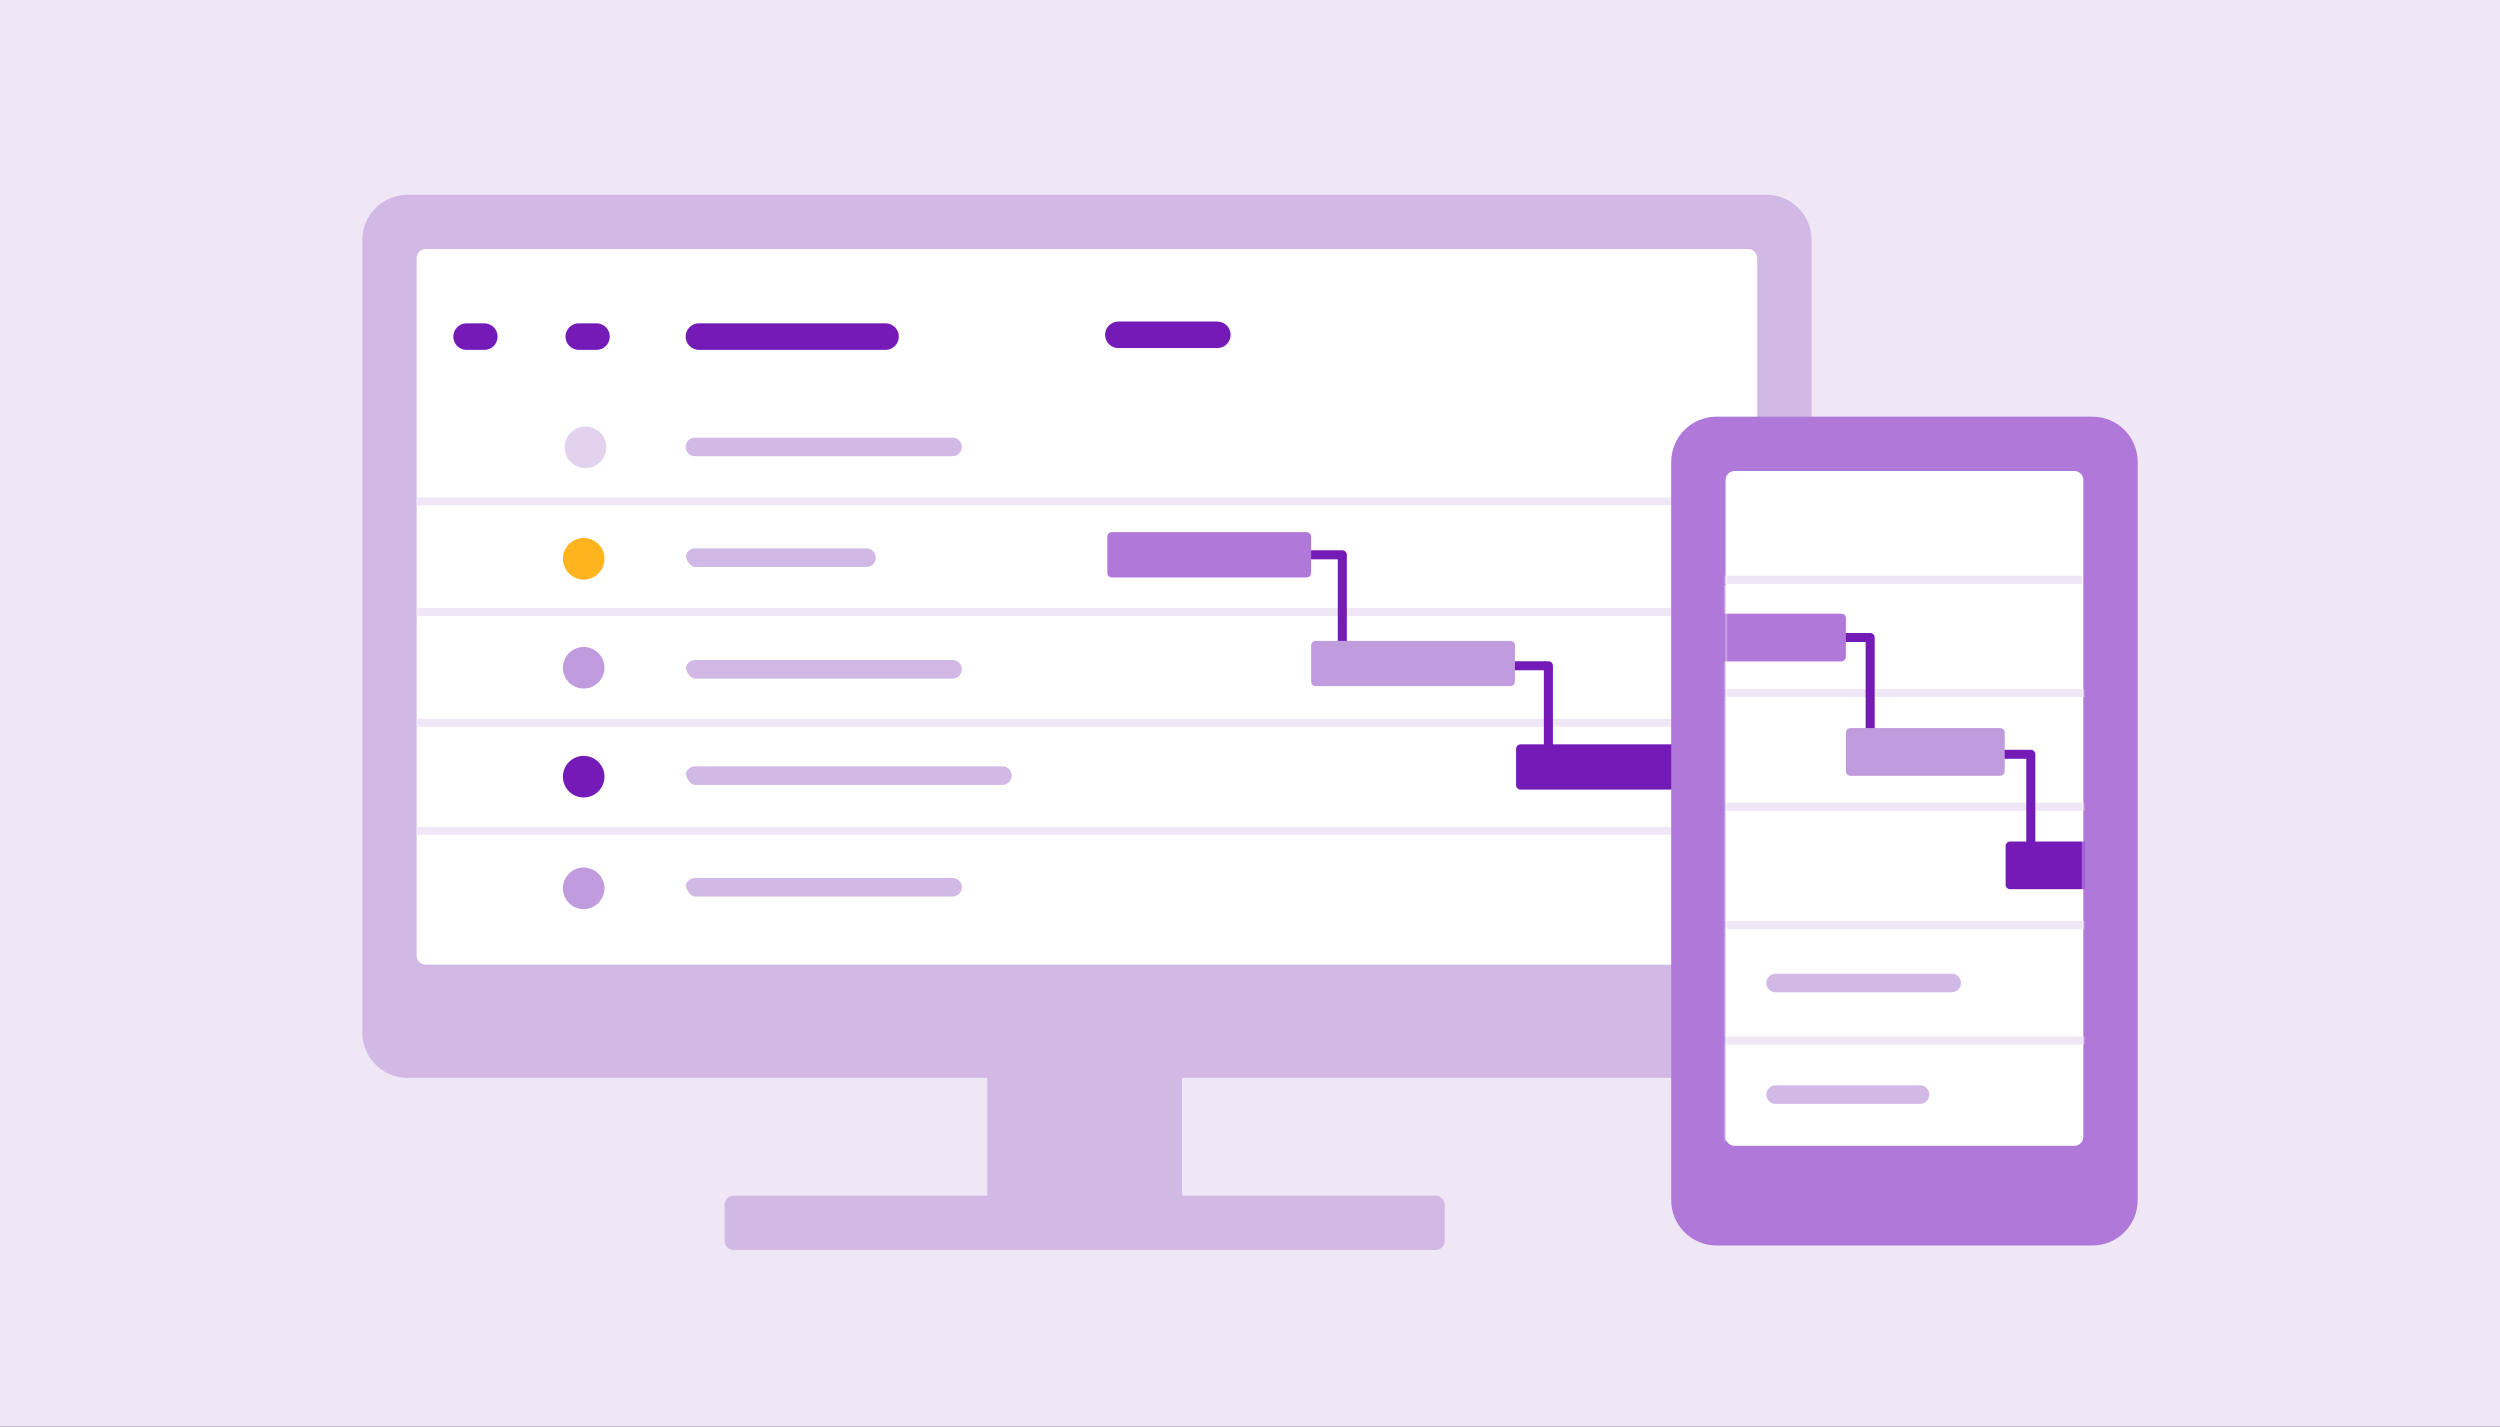 <svg width="552" height="315" viewBox="0 0 552 315" fill="none" xmlns="http://www.w3.org/2000/svg">
<rect x="0" y="0" width="552" height="315" fill="#333333" stroke="none"/>
<g clip-path="url(#clip0_314_991)">
<path d="M552 0H0V315H552V0Z" fill="#F0E7F6"/>
<path d="M390 43H90C84.477 43 80 47.477 80 53V228C80 233.523 84.477 238 90 238H390C395.523 238 400 233.523 400 228V53C400 47.477 395.523 43 390 43Z" fill="#D2B8E5"/>
<path d="M386 55H94C92.895 55 92 55.895 92 57V211C92 212.105 92.895 213 94 213H386C387.105 213 388 212.105 388 211V57C388 55.895 387.105 55 386 55Z" fill="white"/>
<path d="M376 182.57H92V184.33H376V182.57Z" fill="#F0E7F6"/>
<path d="M376 158.72H92V160.48H376V158.72Z" fill="#F0E7F6"/>
<path d="M376 134.27H92V136.03H376V134.27Z" fill="#F0E7F6"/>
<path d="M376 109.81H92V111.57H376V109.81Z" fill="#F0E7F6"/>
<path d="M128.88 127.97C131.415 127.97 133.47 125.915 133.47 123.38C133.47 120.845 131.415 118.79 128.88 118.79C126.345 118.79 124.29 120.845 124.29 123.38C124.29 125.915 126.345 127.97 128.88 127.97Z" fill="#FFB41F"/>
<path d="M128.88 152.03C131.415 152.03 133.47 149.975 133.47 147.44C133.47 144.905 131.415 142.85 128.88 142.85C126.345 142.85 124.29 144.905 124.29 147.44C124.29 149.975 126.345 152.03 128.88 152.03Z" fill="#C09BDE"/>
<path d="M128.88 200.73C131.415 200.73 133.47 198.675 133.47 196.14C133.47 193.605 131.415 191.55 128.88 191.55C126.345 191.55 124.29 193.605 124.29 196.14C124.29 198.675 126.345 200.73 128.88 200.73Z" fill="#C09BDE"/>
<path d="M129.28 103.36C131.815 103.36 133.87 101.305 133.87 98.77C133.87 96.235 131.815 94.18 129.28 94.18C126.745 94.18 124.69 96.235 124.69 98.77C124.69 101.305 126.745 103.36 129.28 103.36Z" fill="#E2D2EE"/>
<path d="M128.88 176.08C131.415 176.08 133.47 174.025 133.47 171.49C133.47 168.955 131.415 166.9 128.88 166.9C126.345 166.9 124.29 168.955 124.29 171.49C124.29 174.025 126.345 176.08 128.88 176.08Z" fill="#731AB7"/>
<path d="M153.44 121.09H191.33C192.46 121.09 193.38 122.01 193.38 123.14C193.38 124.27 192.46 125.19 191.33 125.19H153.44C152.31 125.19 151.39 123.47 151.39 122.34V123.14C151.39 122.01 152.31 121.09 153.44 121.09Z" fill="#D2B8E5"/>
<path d="M153.44 169.21H221.33C222.46 169.21 223.38 170.13 223.38 171.26C223.38 172.39 222.46 173.31 221.33 173.31H153.44C152.31 173.31 151.39 171.59 151.39 170.46V171.26C151.39 170.13 152.31 169.21 153.44 169.21Z" fill="#D2B8E5"/>
<path d="M153.44 193.85H210.33C211.46 193.85 212.38 194.77 212.38 195.9C212.38 197.03 211.46 197.95 210.33 197.95H153.44C152.31 197.95 151.39 196.23 151.39 195.1V195.9C151.39 194.77 152.31 193.85 153.44 193.85Z" fill="#D2B8E5"/>
<path d="M153.44 145.73H210.33C211.46 145.73 212.38 146.65 212.38 147.78C212.38 148.91 211.46 149.83 210.33 149.83H153.44C152.31 149.83 151.39 148.11 151.39 146.98V147.78C151.39 146.65 152.31 145.73 153.44 145.73Z" fill="#D2B8E5"/>
<path d="M153.44 96.63H210.33C211.46 96.63 212.38 97.55 212.38 98.68C212.38 99.81 211.46 100.73 210.33 100.73H153.44C152.31 100.73 151.39 99.81 151.39 98.68C151.39 97.55 152.31 96.63 153.44 96.63Z" fill="#D2B8E5"/>
<path d="M154.32 71.39H195.53C197.15 71.39 198.46 72.7 198.46 74.32C198.46 75.94 197.15 77.25 195.53 77.25H154.32C152.7 77.25 151.39 75.94 151.39 74.32C151.39 72.7 152.7 71.39 154.32 71.39Z" fill="#731AB7"/>
<path d="M246.93 71H268.79C270.41 71 271.72 72.31 271.72 73.93C271.72 75.55 270.41 76.86 268.79 76.86H246.93C245.31 76.86 244 75.55 244 73.93C244 72.31 245.31 71 246.93 71Z" fill="#731AB7"/>
<path d="M277 122.5H296.38V145.2" stroke="#731AB7" stroke-width="2" stroke-linecap="round" stroke-linejoin="round"/>
<path d="M322.5 147H341.88V164.7" stroke="#731AB7" stroke-width="2" stroke-linecap="round" stroke-linejoin="round"/>
<path d="M288.5 117.5H245.5C244.948 117.5 244.5 117.948 244.5 118.5V126.5C244.5 127.052 244.948 127.5 245.5 127.5H288.5C289.052 127.5 289.5 127.052 289.5 126.5V118.5C289.5 117.948 289.052 117.5 288.5 117.5Z" fill="#AF78D9"/>
<path d="M333.5 141.5H290.5C289.948 141.5 289.5 141.948 289.5 142.5V150.5C289.5 151.052 289.948 151.5 290.5 151.5H333.5C334.052 151.5 334.5 151.052 334.5 150.5V142.5C334.5 141.948 334.052 141.5 333.5 141.5Z" fill="#C09BDE"/>
<path d="M378.75 164.35H335.75C335.198 164.35 334.75 164.798 334.75 165.35V173.35C334.75 173.902 335.198 174.35 335.75 174.35H378.75C379.302 174.35 379.75 173.902 379.75 173.35V165.35C379.75 164.798 379.302 164.35 378.75 164.35Z" fill="#731AB7"/>
<path d="M127.79 71.39H131.71C133.33 71.39 134.64 72.7 134.64 74.32C134.64 75.94 133.33 77.25 131.71 77.25H127.79C126.17 77.25 124.86 75.94 124.86 74.32C124.86 72.7 126.17 71.39 127.79 71.39Z" fill="#731AB7"/>
<path d="M103.02 71.39H106.94C108.56 71.39 109.87 72.7 109.87 74.32C109.87 75.94 108.56 77.25 106.94 77.25H103.02C101.4 77.25 100.09 75.94 100.09 74.32C100.09 72.7 101.4 71.39 103.02 71.39Z" fill="#731AB7"/>
<path d="M462 92H379C373.477 92 369 96.477 369 102V265C369 270.523 373.477 275 379 275H462C467.523 275 472 270.523 472 265V102C472 96.477 467.523 92 462 92Z" fill="#AF78D9"/>
<path d="M261 236H218V266H261V236Z" fill="#D2B8E5"/>
<path d="M458 104H383C381.895 104 381 104.895 381 106V251C381 252.105 381.895 253 383 253H458C459.105 253 460 252.105 460 251V106C460 104.895 459.105 104 458 104Z" fill="white"/>
<mask id="mask0_314_991" style="mask-type:luminance" maskUnits="userSpaceOnUse" x="381" y="104" width="79" height="149">
<path d="M458 104H383C381.895 104 381 104.895 381 106V251C381 252.105 381.895 253 383 253H458C459.105 253 460 252.105 460 251V106C460 104.895 459.105 104 458 104Z" fill="white"/>
</mask>
<g mask="url(#mask0_314_991)">
<path d="M153.3 251.02V130.39C153.3 129.7 153.86 129.13 154.56 129.13H443.58C444.27 129.13 444.84 129.69 444.84 130.39V251.02C444.84 251.71 444.28 252.28 443.58 252.28" fill="white"/>
<path d="M460.83 228.87H169.3V230.68H460.83V228.87Z" fill="#F0E7F6"/>
<path d="M460.83 203.37H169.3V205.18H460.83V203.37Z" fill="#F0E7F6"/>
<path d="M460.83 177.23H169.3V179.04H460.83V177.23Z" fill="#F0E7F6"/>
<path d="M460.83 152.1H169.3V153.91H460.83V152.1Z" fill="#F0E7F6"/>
<path d="M459.83 127.1H168.3V128.91H459.83V127.1Z" fill="#F0E7F6"/>
<path d="M397.83 140.76H412.93V164.66" stroke="#731AB7" stroke-width="2" stroke-linecap="round" stroke-linejoin="round"/>
<path d="M433.29 166.55H448.4V186.18" stroke="#731AB7" stroke-width="2" stroke-linecap="round" stroke-linejoin="round"/>
<path d="M406.57 135.5H373.5C372.948 135.5 372.5 135.948 372.5 136.5V145.03C372.5 145.582 372.948 146.03 373.5 146.03H406.57C407.122 146.03 407.57 145.582 407.57 145.03V136.5C407.57 135.948 407.122 135.5 406.57 135.5Z" fill="#AF78D9"/>
<path d="M441.64 160.76H408.57C408.018 160.76 407.57 161.208 407.57 161.76V170.29C407.57 170.842 408.018 171.29 408.57 171.29H441.64C442.192 171.29 442.64 170.842 442.64 170.29V161.76C442.64 161.208 442.192 160.76 441.64 160.76Z" fill="#C09BDE"/>
<path d="M476.91 185.81H443.84C443.288 185.81 442.84 186.258 442.84 186.81V195.34C442.84 195.892 443.288 196.34 443.84 196.34H476.91C477.462 196.34 477.91 195.892 477.91 195.34V186.81C477.91 186.258 477.462 185.81 476.91 185.81Z" fill="#731AB7"/>
</g>
<path d="M317 264H162C160.895 264 160 264.895 160 266V274C160 275.105 160.895 276 162 276H317C318.105 276 319 275.105 319 274V266C319 264.895 318.105 264 317 264Z" fill="#D2B8E5"/>
<path d="M392.05 215H430.94C432.07 215 432.99 215.92 432.99 217.05C432.99 218.18 432.07 219.1 430.94 219.1H392.05C390.92 219.1 390 218.18 390 217.05C390 215.92 390.92 215 392.05 215Z" fill="#D2B8E5"/>
<path d="M392.05 239.64H423.94C425.07 239.64 425.99 240.56 425.99 241.69C425.99 242.82 425.07 243.74 423.94 243.74H392.05C390.92 243.74 390 242.82 390 241.69C390 240.56 390.92 239.64 392.05 239.64Z" fill="#D2B8E5"/>
</g>
<defs>
<clipPath id="clip0_314_991">
<rect width="552" height="315" fill="white"/>
</clipPath>
</defs>
</svg>
